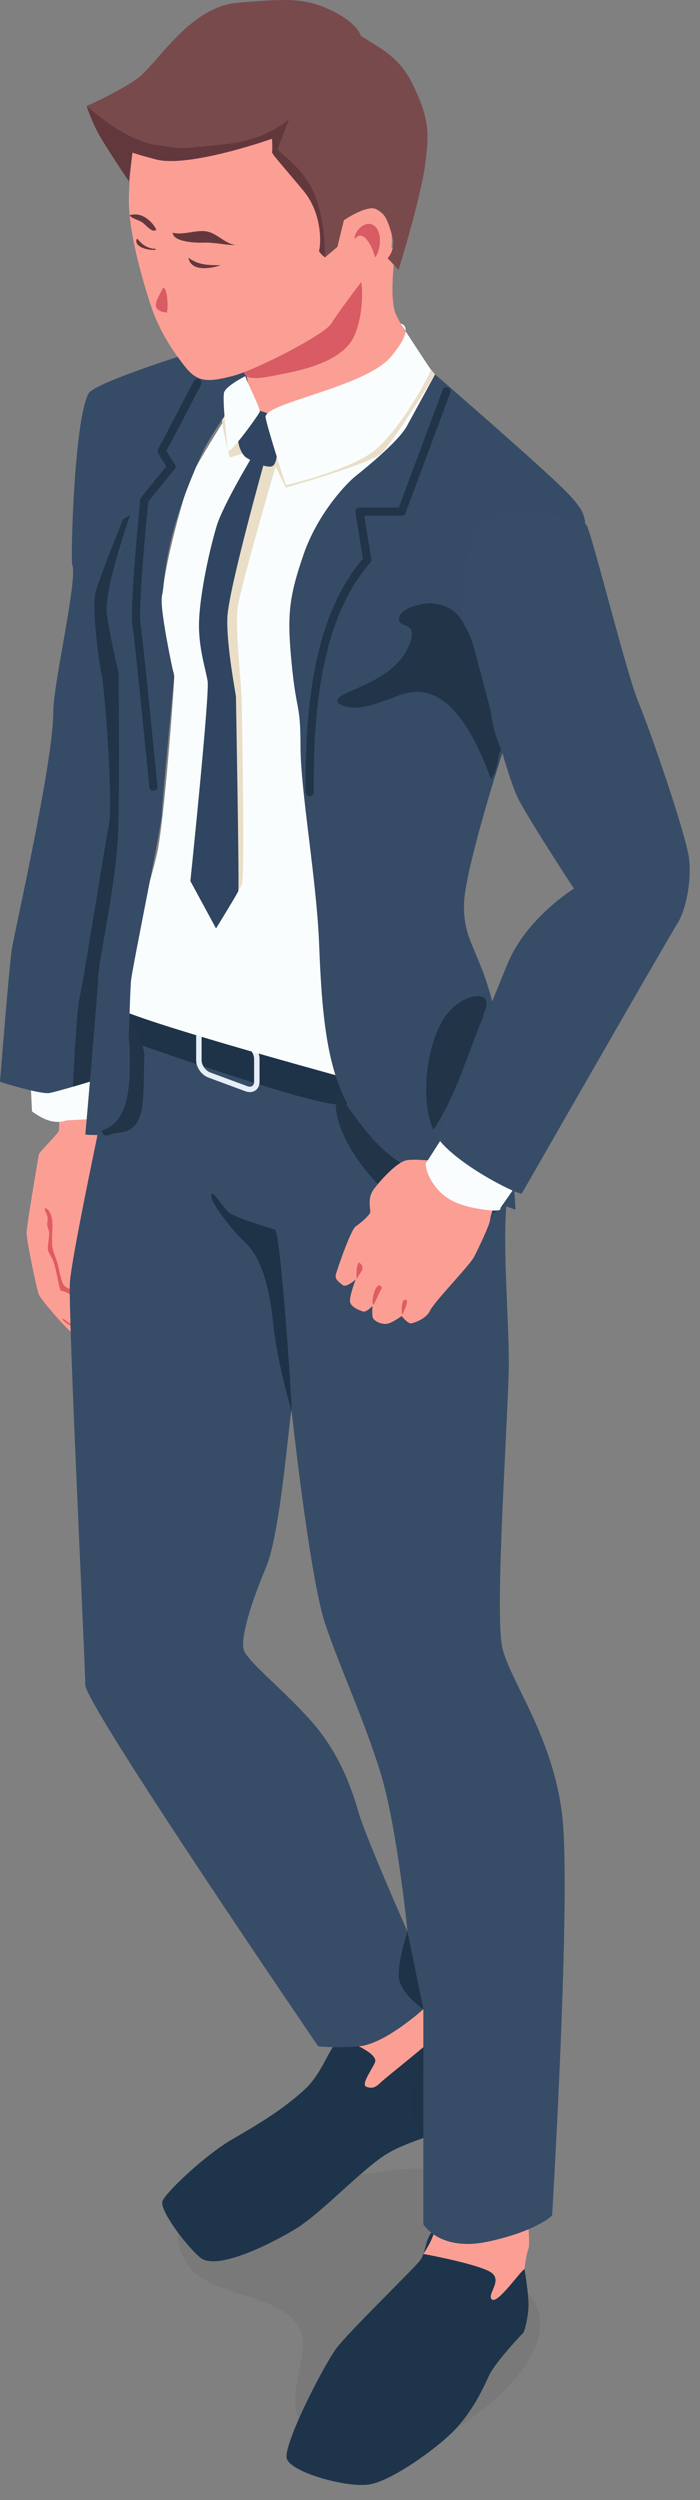 <svg width="44" height="157" viewBox="0 0 44 157" fill="none" xmlns="http://www.w3.org/2000/svg">
<rect x="0" y="0" width="44" height="157" fill="#808080" stroke="none"/>
<g opacity="0.07">
<path d="M11.913 138.474C12.674 137.689 14.617 137.702 15.708 137.494C17.938 137.068 20.191 136.841 22.442 136.569C24.867 136.276 27.949 135.607 30.064 137.175C31.973 138.592 30.789 139.745 31.247 141.667C31.619 143.229 33.137 143.463 33.707 144.781C35.215 148.253 29.455 152.245 26.863 153.601C24.953 154.601 22.518 154.729 20.483 153.629C17.791 152.174 18.582 150.26 18.997 147.872C19.644 144.134 14.313 144.552 12.273 142.738C10.9 141.516 10.847 139.395 11.913 138.474Z" fill="#231F20"/>
</g>
<path d="M3.586 68.818C3.592 68.925 3.791 70.751 3.695 71.008C3.6 71.265 2.465 72.329 2.438 72.51C2.41 72.691 1.683 76.902 1.673 77.406C1.662 77.911 2.317 80.973 2.44 81.291C2.564 81.609 4.484 83.858 4.8 83.874C5.116 83.89 6.512 84.761 6.803 84.602C7.094 84.443 7.211 84.15 6.969 83.874C6.728 83.597 6.428 83.397 6.428 83.397C6.428 83.397 6.571 82.893 6.054 82.594C5.538 82.296 4.941 81.996 4.941 81.996L4.4 81.123C4.4 81.123 4.753 81.067 5.025 80.481C5.297 79.894 5.054 78.168 5.054 78.168L5.449 75.319C5.449 75.319 6.041 72.66 6.088 72.17C6.135 71.68 6.04 68.54 6.04 68.54L3.582 68.819L3.586 68.818Z" fill="#FB9F94"/>
<path d="M4.528 81.007C4.206 80.842 4.041 80.86 3.901 80.478C3.762 80.095 3.71 79.63 3.579 79.216C3.468 78.862 3.294 78.511 3.276 78.151C3.257 77.751 3.298 77.308 3.298 76.906C3.298 76.565 3.203 75.975 2.831 75.856C2.773 76 2.92 76.171 2.966 76.334C3.026 76.55 2.953 76.749 2.969 76.937C2.981 77.078 3.056 77.186 3.081 77.37C3.106 77.553 3.059 77.762 3.048 77.945C3.039 78.112 2.981 78.332 3.014 78.489C3.062 78.708 3.242 78.923 3.326 79.144C3.532 79.694 3.595 80.272 3.734 80.82C3.81 81.126 3.804 81.029 4.081 81.119C4.244 81.172 4.41 81.285 4.54 81.395C4.555 81.273 4.584 81.157 4.527 81.007H4.528Z" fill="#E05C62"/>
<path d="M6.446 83.234C6.592 83.712 5.236 83.297 5.045 83.243C4.824 83.181 4.562 83.178 4.365 83.09C4.2 83.016 4.068 82.834 3.896 82.793C4.087 83.18 4.77 83.394 5.162 83.456C5.584 83.524 6.255 83.834 6.646 83.671C6.644 83.531 6.57 83.427 6.448 83.233L6.446 83.234Z" fill="#E05C62"/>
<path d="M1.841 66.332L2.013 69.795C2.669 70.258 3.349 70.636 4.216 70.352L5.949 70.267L5.782 66.884C4.493 67.197 3.18 67.013 1.841 66.334V66.332Z" fill="#F9FDFD"/>
<path d="M11.172 22.413C11.172 22.413 5.91 24.082 5.568 24.706C4.654 26.366 4.429 35.214 4.541 35.471C4.904 36.307 3.35 42.923 3.35 44.691C3.35 47.911 0.902 58.526 0.736 59.648C0.57 60.771 0 67.935 0 67.935C0 67.935 2.535 68.737 3.107 68.638C3.679 68.538 6.564 67.647 6.564 67.647C6.564 67.647 8.146 43.76 8.101 42.649C8.076 42.036 8.051 34.294 8.201 33.89C8.351 33.485 9.904 29.021 9.663 28.317C9.421 27.612 11.17 22.414 11.17 22.414L11.172 22.413Z" fill="#364B66"/>
<path d="M5.016 62.556C5.225 61.824 6.511 53.49 6.836 51.855C7.159 50.223 6.512 42.695 6.4 42.411C6.289 42.127 5.731 38.15 6.015 37.154C6.299 36.158 7.738 32.61 7.738 32.61L8.867 31.91C8.557 32.89 8.264 33.725 8.204 33.89C8.054 34.296 8.079 42.036 8.104 42.649C8.148 43.76 6.567 67.647 6.567 67.647C6.567 67.647 5.534 67.966 4.581 68.244C4.643 66.987 4.844 63.167 5.018 62.556H5.016Z" fill="#213448"/>
<path d="M32.922 142.225C32.922 142.225 33.171 143.597 33.217 144.535C33.262 145.474 32.922 146.456 32.922 146.456C32.922 146.456 31.116 148.333 30.715 149.226C30.313 150.119 29.655 151.455 28.599 152.574C27.543 153.693 24.64 155.792 23.21 156.016C21.78 156.239 18.296 155.251 18.028 154.405C17.76 153.559 20.396 148.422 21.199 147.395C22.002 146.368 25.756 142.704 26.337 142.033C26.918 141.363 26.605 140.202 27.633 139.889C28.661 139.576 30.447 139.531 31.385 140.336C32.324 141.141 32.924 142.225 32.924 142.225H32.922Z" fill="#1E344B"/>
<path d="M25.613 121.301C25.619 121.545 29.061 127.276 28.909 127.467C28.758 127.658 24.886 131.855 24.52 131.937C24.154 132.02 22.198 131.937 22.198 131.937L21.341 130.103C21.341 130.103 21.712 128.898 21.69 128.095C21.668 127.292 19.672 124.643 19.672 124.643L25.614 121.301H25.613Z" fill="#FB9F94"/>
<path d="M28.123 126.173C28.213 126.44 30.402 129.613 30.491 130.596C30.581 131.578 31.027 132.249 30.09 132.918C29.151 133.589 26.024 134.258 24.417 135.197C22.809 136.135 20.261 138.949 18.564 139.977C16.866 141.005 13.56 142.613 12.577 141.764C11.595 140.916 10.031 138.771 10.209 138.236C10.387 137.7 12.889 135.332 14.586 134.349C16.284 133.367 17.848 132.428 19.188 131.178C20.527 129.928 20.885 127.738 21.689 128.095C22.494 128.453 23.788 129.034 23.566 129.525C23.344 130.016 22.674 130.91 23.031 131.044C23.388 131.178 23.612 131.088 23.924 130.777C24.236 130.465 27.051 128.275 27.453 127.783C27.854 127.292 28.123 126.176 28.123 126.176V126.173Z" fill="#1E344B"/>
<path d="M32.967 142.492C32.7 142.626 31.281 144.696 30.925 144.4C30.569 144.104 31.575 143.276 30.925 142.744C30.275 142.211 26.61 141.539 26.61 141.539C26.61 141.539 27.388 140.432 27.371 139.678C27.355 138.925 27.407 137.107 27.407 137.107L32.968 137.537C32.968 137.537 33.383 140.791 33.22 141.205C33.056 141.62 32.968 142.492 32.968 142.492H32.967Z" fill="#FB9F94"/>
<path d="M4.399 80.481C4.533 78.673 6.676 68.695 6.742 68.361C6.81 68.025 7.077 63.07 7.077 63.07C7.077 63.07 20.27 67.556 21.474 67.624C22.679 67.691 30.648 65.079 30.648 65.079C30.648 65.079 32.322 72.445 31.921 74.922C31.519 77.399 31.978 82.556 31.983 85.502C31.987 88.449 31.05 101.373 31.585 103.517C32.121 105.66 34.724 109.024 35.327 113.913C35.931 118.801 34.704 139.13 34.704 139.13C34.704 139.13 33.715 140.117 30.675 140.767C27.635 141.419 26.611 139.677 26.611 139.677V126.171C26.611 126.171 24.185 128.376 22.561 128.501C20.938 128.626 20.001 128.501 20.001 128.501C20.001 128.501 5.361 107.078 5.361 105.805C5.361 104.533 4.263 82.287 4.397 80.478L4.399 80.481ZM15.313 103.584C15.514 104.321 18.002 106.263 19.671 108.204C21.341 110.146 22.078 112.223 22.545 113.829C23.015 115.437 25.614 121.3 25.614 121.3C25.614 121.3 24.956 114.632 23.885 111.217C22.814 107.801 21.426 104.886 20.446 101.991C19.467 99.097 18.328 88.582 18.328 88.582C18.194 88.784 17.659 96.216 16.721 98.426C15.784 100.635 15.113 102.846 15.314 103.583L15.313 103.584Z" fill="#374C67"/>
<path d="M25.614 121.301L26.611 126.173C26.611 126.173 25.058 125.134 25.058 124.034C25.058 122.934 25.614 121.301 25.614 121.301Z" fill="#1E3348"/>
<path d="M26.611 128.553V134.088C26.611 134.088 25.904 133.262 25.835 132.202C25.766 131.141 26.611 128.551 26.611 128.551V128.553Z" fill="#1E3348"/>
<path d="M18.325 88.584C18.38 88.338 17.634 77.343 17.281 77.226C16.928 77.108 14.807 76.48 14.374 76.125C13.942 75.771 13.314 74.594 13.274 75.065C13.235 75.535 14.57 77.224 15.434 78.049C16.297 78.874 16.887 80.406 17.162 83.037C17.437 85.669 18.324 88.584 18.324 88.584H18.325Z" fill="#1E3348"/>
<path d="M30.648 65.079C30.648 65.079 22.949 67.981 21.474 67.624C19.998 67.266 7.077 63.07 7.077 63.07V65.002C7.077 65.002 19.088 69.289 21.268 69.364C23.448 69.439 31.068 67.088 31.068 67.088L30.648 65.079Z" fill="#1E3348"/>
<path d="M15.706 68.581C15.834 68.581 15.954 68.546 16.054 68.477C16.22 68.362 16.314 68.162 16.314 67.928V66.481C16.314 66.031 15.978 65.554 15.548 65.395L13.215 64.532C12.987 64.448 12.759 64.467 12.59 64.585C12.424 64.7 12.33 64.9 12.33 65.133V66.581C12.33 67.031 12.667 67.507 13.096 67.666L15.429 68.53C15.523 68.565 15.616 68.581 15.706 68.581ZM12.939 64.823C12.987 64.823 13.04 64.833 13.096 64.854L15.429 65.717C15.723 65.826 15.972 66.176 15.972 66.482V67.93C15.972 68.05 15.932 68.146 15.858 68.197C15.78 68.252 15.67 68.256 15.548 68.21L13.215 67.347C12.921 67.238 12.672 66.888 12.672 66.582V65.135C12.672 65.014 12.714 64.919 12.786 64.867C12.828 64.838 12.88 64.823 12.939 64.823Z" fill="#E5EEF7"/>
<path d="M25.613 21.274C25.725 21.636 28.353 24.809 28.988 25.262C29.622 25.715 31.068 27.346 31.068 27.346C31.068 27.346 24.91 33.42 24.366 35.867C23.821 38.315 25.613 66.8 25.613 66.8C25.613 66.8 22.4 67.887 21.474 67.624C20.547 67.361 6.828 63.624 7.077 63.07C7.325 62.515 9.409 55.627 9.864 53.633C10.317 51.638 10.951 43.119 10.951 42.483C10.951 41.848 9.954 40.58 10.134 37.951C10.315 35.323 11.585 31.063 11.947 30.066C12.309 29.069 16.751 22.18 16.751 22.18L25.611 21.274H25.613Z" fill="#F9FDFD"/>
<path d="M26.717 22.766L27.348 23.515C27.348 23.515 24.666 27.849 23.948 28.488C23.231 29.126 17.959 30.623 17.959 30.623L17.322 29.302C17.322 29.302 15.101 36.898 14.935 38.175C14.768 39.452 15.182 43.001 15.195 44.117C15.208 45.234 15.413 55.17 15.195 55.564C14.977 55.958 13.724 58.069 13.745 58.035C13.765 58.001 12.775 55.443 12.775 55.443L13.533 39.73C13.533 39.73 16.357 28.329 16.038 28.317C15.719 28.305 14.445 28.73 14.445 28.73C14.445 28.73 13.771 26.369 13.932 25.391C14.092 24.413 14.702 24.263 14.702 24.263L16.5 23.62L26.717 22.767V22.766Z" fill="#EADEC8"/>
<path d="M24.88 15.505C24.88 15.505 24.404 18.653 24.88 19.722C25.355 20.792 26.717 22.766 26.717 22.766C26.717 22.766 24.963 27.011 23.538 27.961C22.113 28.911 18.646 28.843 17.221 28.488C15.795 28.132 15.557 29.224 15.142 28.096C14.726 26.968 15.023 25.329 15.32 24.426C15.617 23.523 15.261 20.732 15.261 20.553C15.261 20.375 14.938 17.94 14.938 17.94L24.883 15.505H24.88Z" fill="#FB9F94"/>
<path d="M16.118 25.734C16.118 25.734 16.976 25.959 17.043 26.096C17.111 26.233 17.495 27.021 17.449 27.586C17.404 28.151 17.495 29.28 16.998 29.302C16.904 29.307 16.799 29.294 16.689 29.27C16.655 29.263 16.62 29.254 16.586 29.245C16.136 29.122 15.631 28.838 15.452 28.718C15.215 28.558 14.906 27.905 14.993 27.521C15.08 27.137 14.905 26.55 15.194 26.302C15.484 26.053 16.117 25.737 16.117 25.737L16.118 25.734Z" fill="#2F4561"/>
<path d="M14.967 20.724C14.662 20.649 9.827 22.882 9.664 23.484C9.501 24.085 8.817 28.46 9.01 29.913C9.03 30.063 6.43 36.684 6.722 38.618C7 40.456 7.452 42.218 7.452 42.218C7.452 42.218 7.515 47.823 7.444 51.715C7.38 55.318 6.219 60.059 6.165 61.425C6.11 62.792 5.363 71.248 5.363 71.248C5.363 71.248 7.586 71.485 7.805 70.557C8.024 69.629 8.133 62.465 8.242 61.536C8.351 60.606 10.164 51.772 10.164 51.17C10.164 50.569 10.95 42.486 10.95 42.486C10.95 42.486 9.98 38.128 10.189 37.362C10.398 36.595 10.164 33.967 12.774 28.319C13.338 27.095 15.586 24.054 15.586 24.054L14.965 20.726L14.967 20.724Z" fill="#364B66"/>
<path d="M25.182 20.318C25.182 20.318 26.207 20.464 24.571 22.403C22.936 24.343 16.511 25.312 16.693 26.221C16.876 27.13 17.965 30.463 17.965 30.463C17.965 30.463 21.444 29.675 23.22 28.524C24.995 27.373 27.162 23.303 27.078 23.203C26.994 23.103 25.18 20.318 25.18 20.318H25.182Z" fill="#F9FDFD"/>
<path d="M15.431 23.619C15.42 23.806 16.391 25.675 16.329 25.858C16.267 26.04 14.39 28.645 14.329 28.282C14.267 27.918 13.966 25.069 14.086 24.646C14.207 24.222 15.429 23.619 15.429 23.619H15.431Z" fill="#F9FDFD"/>
<path d="M16.69 28.736C16.69 28.736 14.358 37.019 14.291 38.78C14.223 40.54 14.832 43.61 14.832 43.767C14.832 43.925 15.047 55.777 14.979 55.958C14.912 56.139 13.58 58.303 13.58 58.303L11.967 55.329C11.967 55.329 13.185 43.587 13.05 42.773C12.914 41.96 12.485 40.696 12.508 39.162C12.532 37.628 13.049 34.952 13.614 33.046C14.01 31.71 15.962 28.488 15.962 28.488L16.691 28.736H16.69Z" fill="#2F4561"/>
<path d="M25.613 26.687C25.111 27.702 22.765 29.563 22.303 29.938C21.841 30.313 19.988 32.175 19.07 34.851C18.152 37.526 18.039 38.656 18.329 41.633C18.644 44.878 18.883 44.047 18.889 46.883C18.894 49.719 19.901 55.196 20.062 59.349C20.222 63.501 20.51 66.878 21.843 69.342C23.174 71.806 23.433 72.082 26.718 73.65C30.002 75.218 32.401 75.957 32.401 75.957C32.401 75.957 31.951 67.192 31.068 63.408C30.186 59.625 29.078 59.165 29.171 56.673C29.264 54.181 32.585 43.663 33.507 42.095C34.429 40.527 37.014 35.913 36.828 34.252C36.643 32.592 37.29 32.486 35.168 30.463C33.045 28.439 27.347 23.513 27.347 23.513L25.613 26.686V26.687Z" fill="#364B66"/>
<path d="M31.68 75.649C29.453 75.633 26.927 74.206 25.083 72.965C23.365 71.81 22.385 70.18 21.232 68.621C20.485 70.727 23.382 74.427 25.072 75.481C26.654 76.468 30.2 77.28 31.68 75.648V75.649Z" fill="#213448"/>
<path d="M8.137 63.842C7.977 65.904 8.836 70.261 6.4 70.991C6.481 71.586 6.921 71.166 7.483 71.127C8.474 71.06 8.835 70.332 8.949 69.409C9.076 68.396 9.023 67.393 9.073 66.369C9.107 65.665 8.518 64.867 8.139 63.842H8.137Z" fill="#213448"/>
<path d="M31.512 47.064C30.86 45.659 30.942 44.926 30.729 43.973C30.435 42.654 30.136 41.398 29.628 40.15C29.12 38.906 28.632 38.029 27.146 37.885C26.662 37.838 24.894 38.188 25.09 38.99C25.15 39.239 25.675 39.268 25.809 39.503C26.014 39.865 25.778 40.406 25.613 40.745C24.974 42.055 23.52 42.761 22.25 43.314C21.746 43.533 20.595 43.965 21.617 44.331C22.72 44.726 24.303 43.909 25.334 43.585C28.351 42.639 30.045 46.742 30.859 48.917C31.334 48.342 31.253 47.368 31.51 47.064H31.512Z" fill="#213448"/>
<path d="M31.266 75.284C31.266 75.284 30.808 76.293 30.808 76.58C30.808 76.867 30.046 78.463 29.776 78.967C29.505 79.472 27.288 81.76 27.041 82.288C26.794 82.817 26.056 83.071 25.844 83.102C25.632 83.133 25.245 82.64 25.245 82.64C25.245 82.64 24.823 82.968 24.435 83.103C24.047 83.239 23.449 82.958 23.414 82.675C23.379 82.393 23.414 82.006 23.414 82.006C23.414 82.006 23.027 82.428 22.815 82.358C22.604 82.287 22.075 82.093 22.005 81.768C21.934 81.443 22.356 80.351 22.356 80.351C22.356 80.351 21.758 80.879 21.546 80.703C21.334 80.526 21.027 80.351 21.111 80.034C21.194 79.716 22.039 77.24 22.356 77.018C22.674 76.796 23.236 76.325 23.271 76.12C23.307 75.913 23.059 75.246 23.518 74.647C23.977 74.048 24.995 72.922 25.611 72.851C26.229 72.781 26.863 72.894 26.891 72.851C26.919 72.808 27.672 72.745 28.412 73.167C29.152 73.59 31.264 75.28 31.264 75.28L31.266 75.284Z" fill="#FB9F94"/>
<path d="M32.797 73.926L31.444 75.875C31.444 75.875 31.657 76.137 30.404 75.958C29.151 75.778 28.212 75.48 27.516 74.696C26.756 73.841 26.756 73.072 26.756 73.072L27.924 71.248L32.797 73.926Z" fill="#F9FDFD"/>
<path d="M36.84 32.929C37.143 33.234 39.355 42.233 40.117 44.063C40.879 45.892 43.168 52.526 43.319 53.975C43.472 55.424 43.09 57.211 42.558 58.033C42.024 58.855 32.797 74.954 32.797 74.954C32.344 74.954 28.684 73.088 27.515 71.467C27.515 71.467 31.157 62.29 31.93 60.459C33.133 57.615 36.075 55.803 36.075 55.803C36.075 55.803 33.556 51.967 32.641 50.291C31.726 48.612 30.043 41.346 29.628 40.15C29.212 38.954 28.831 39.641 29.137 36.667C29.442 33.693 30.205 32.269 32.264 32.142C34.324 32.016 36.84 32.931 36.84 32.931V32.929Z" fill="#374C67"/>
<path d="M22.43 80.317C22.612 79.913 23.055 79.611 22.562 79.276C22.393 79.416 22.383 80.115 22.43 80.317Z" fill="#E05C62"/>
<path d="M23.451 81.972C23.681 81.635 23.782 81.216 24.018 80.881C23.691 80.25 23.301 81.634 23.451 81.902" fill="#E05C62"/>
<path d="M25.316 82.536C25.349 82.372 25.759 81.653 25.493 81.618C25.226 81.582 25.215 82.375 25.281 82.536" fill="#E05C62"/>
<path d="M30.366 63.868C29.429 66.075 28.616 68.937 27.235 70.957C26.373 69.059 26.812 65.261 28.125 63.645C28.566 63.1 29.344 62.537 30.062 62.556C31.049 62.581 30.313 63.731 30.366 63.868Z" fill="#213448"/>
<path d="M15.323 20.422C15.951 20.565 16.653 20.368 17.285 20.213C18.403 19.941 19.529 19.656 20.633 19.34C21.551 19.076 21.855 17.89 22.712 17.7C22.866 18.823 22.656 20.675 21.998 21.549C21.096 22.748 19.07 23.244 17.66 23.5C17.212 23.58 15.854 23.941 15.467 23.597C14.841 23.042 15.573 21.262 15.322 20.422H15.323Z" fill="#D95B64"/>
<path d="M21.616 13.83C21.616 13.83 22.427 12.874 22.953 12.922C23.478 12.971 24.103 13.352 24.363 13.83C24.624 14.308 24.819 15.549 24.363 16.218C23.907 16.888 22.713 17.7 22.713 17.7C22.713 17.7 21.232 19.641 20.826 20.318C20.42 20.994 16.12 23.232 14.592 23.619C13.064 24.005 12.411 24.033 11.597 22.983C10.784 21.933 10.006 20.758 9.481 19.181C8.956 17.604 8.107 14.643 8.101 12.637C8.095 10.63 8.533 8.159 8.62 7.764C8.811 6.903 10.206 4.516 11.125 3.56C11.869 2.786 13.308 1.22 15.195 1.879C17.332 2.626 17.74 2.557 18.889 4.228C20.037 5.899 20.133 5.9 20.826 8.384C21.518 10.869 21.614 13.83 21.614 13.83H21.616Z" fill="#FB9F94"/>
<path d="M22.289 14.889C22.389 14.357 23.07 13.781 23.558 14.205C24.047 14.629 23.927 15.744 23.573 16.169C23.495 15.752 22.887 14.23 22.289 15.02" fill="#D95B64"/>
<path d="M10.311 18.079C10.538 18.284 10.569 19.237 10.497 19.631C9.308 19.512 9.927 18.744 10.247 18.079" fill="#D95B64"/>
<path d="M20.425 16.169C20.425 16.169 19.995 15.827 20.06 15.71C20.125 15.592 20.372 13.547 19.07 11.976C17.768 10.406 17.061 9.658 17.099 9.539C17.137 9.42 17.097 8.714 17.097 8.714C17.097 8.714 11.889 10.562 9.797 10.011C7.706 9.461 8.334 9.529 8.334 9.529L8.1 11.387C8.1 11.387 6.96 9.697 6.37 8.714C5.78 7.731 5.445 6.659 5.445 6.659L18.671 6.434C18.671 6.434 20.778 10.286 20.825 11.622C20.872 12.958 20.425 16.169 20.425 16.169Z" fill="#63383D"/>
<path d="M22.677 2.251C22.677 2.251 22.835 2.329 23.085 2.5C23.67 2.898 25.061 3.541 25.85 5.118C26.975 7.368 27.006 8.254 26.718 10.379C26.43 12.505 25.054 16.945 25.054 16.945L24.364 16.217C24.364 16.217 24.912 15.683 24.638 14.757C24.364 13.83 24.175 13.287 23.564 13.105C22.954 12.921 21.617 13.828 21.617 13.828L21.209 15.504L20.428 16.166C20.428 16.166 20.491 13.88 19.74 12.13C18.988 10.379 17.36 9.502 17.456 9.316C17.551 9.129 18.191 7.44 18.191 7.44C18.191 7.44 16.882 8.796 14.061 9.066C11.128 9.347 11.797 9.383 9.801 9.102C7.805 8.821 5.447 6.658 5.447 6.658C5.447 6.658 7.386 5.813 8.623 4.938C9.86 4.063 11.887 0.423 14.937 0.173C17.988 -0.077 19.14 -0.158 20.828 0.654C22.517 1.467 22.679 2.249 22.679 2.249L22.677 2.251Z" fill="#784A4C"/>
<path d="M14.821 15.395C14.131 15.301 13.625 14.626 12.954 14.527C12.284 14.428 11.546 14.784 10.858 14.614C10.88 15.215 12.37 15.255 12.769 15.238C13.492 15.207 14.165 15.398 14.822 15.395H14.821Z" fill="#63383D"/>
<path d="M9.828 14.412C9.503 13.814 8.854 13.289 8.144 13.518C8.312 13.758 8.715 13.797 8.963 13.98C9.175 14.134 9.597 14.681 9.828 14.412Z" fill="#63383D"/>
<path d="M13.879 16.652C13.157 16.652 12.504 16.669 11.842 16.185C12.008 17.108 13.326 16.848 13.879 16.652Z" fill="#63383D"/>
<path d="M9.672 15.592C9.749 15.661 9.503 15.598 9.397 15.561C9.274 15.518 9.193 15.488 9.082 15.415C8.906 15.299 8.757 15.133 8.61 14.98C8.331 15.539 9.496 15.777 9.828 15.671" fill="#63383D"/>
<path d="M9.643 49.66C9.651 49.66 9.66 49.66 9.668 49.66C9.809 49.645 9.912 49.52 9.899 49.379C9.862 49.01 9.004 40.313 8.832 39.163C8.7 38.284 9.09 33.808 9.32 31.494L10.975 29.464C11.046 29.377 11.052 29.255 10.992 29.163C10.783 28.84 10.553 28.482 10.452 28.312C10.678 27.927 11.206 26.914 12.632 24.17C12.696 24.044 12.648 23.89 12.523 23.825C12.396 23.76 12.242 23.809 12.177 23.934C11.343 25.538 10.077 27.964 9.957 28.167C9.944 28.186 9.932 28.207 9.924 28.23C9.874 28.37 9.869 28.379 10.459 29.285L8.873 31.229C8.841 31.269 8.822 31.316 8.817 31.366C8.79 31.64 8.148 38.065 8.325 39.24C8.495 40.377 9.379 49.339 9.388 49.43C9.401 49.562 9.513 49.661 9.643 49.661V49.66ZM10.416 28.371C10.413 28.387 10.408 28.404 10.4 28.42L10.388 28.414C10.397 28.401 10.406 28.386 10.416 28.37V28.371Z" fill="#213448"/>
<path d="M19.467 49.992H19.47C19.611 49.99 19.726 49.874 19.724 49.733C19.646 42.782 20.776 38.203 23.278 35.324C23.328 35.267 23.35 35.19 23.338 35.115L22.898 32.387H25.247C25.355 32.387 25.45 32.321 25.489 32.219L28.304 24.662C28.354 24.529 28.286 24.381 28.152 24.332C28.02 24.282 27.871 24.35 27.823 24.484L25.069 31.875H22.597C22.522 31.875 22.45 31.907 22.401 31.965C22.353 32.022 22.331 32.097 22.344 32.172L22.813 35.08C20.279 38.065 19.134 42.727 19.212 49.74C19.214 49.882 19.328 49.995 19.468 49.995L19.467 49.992Z" fill="#213448"/>
</svg>
